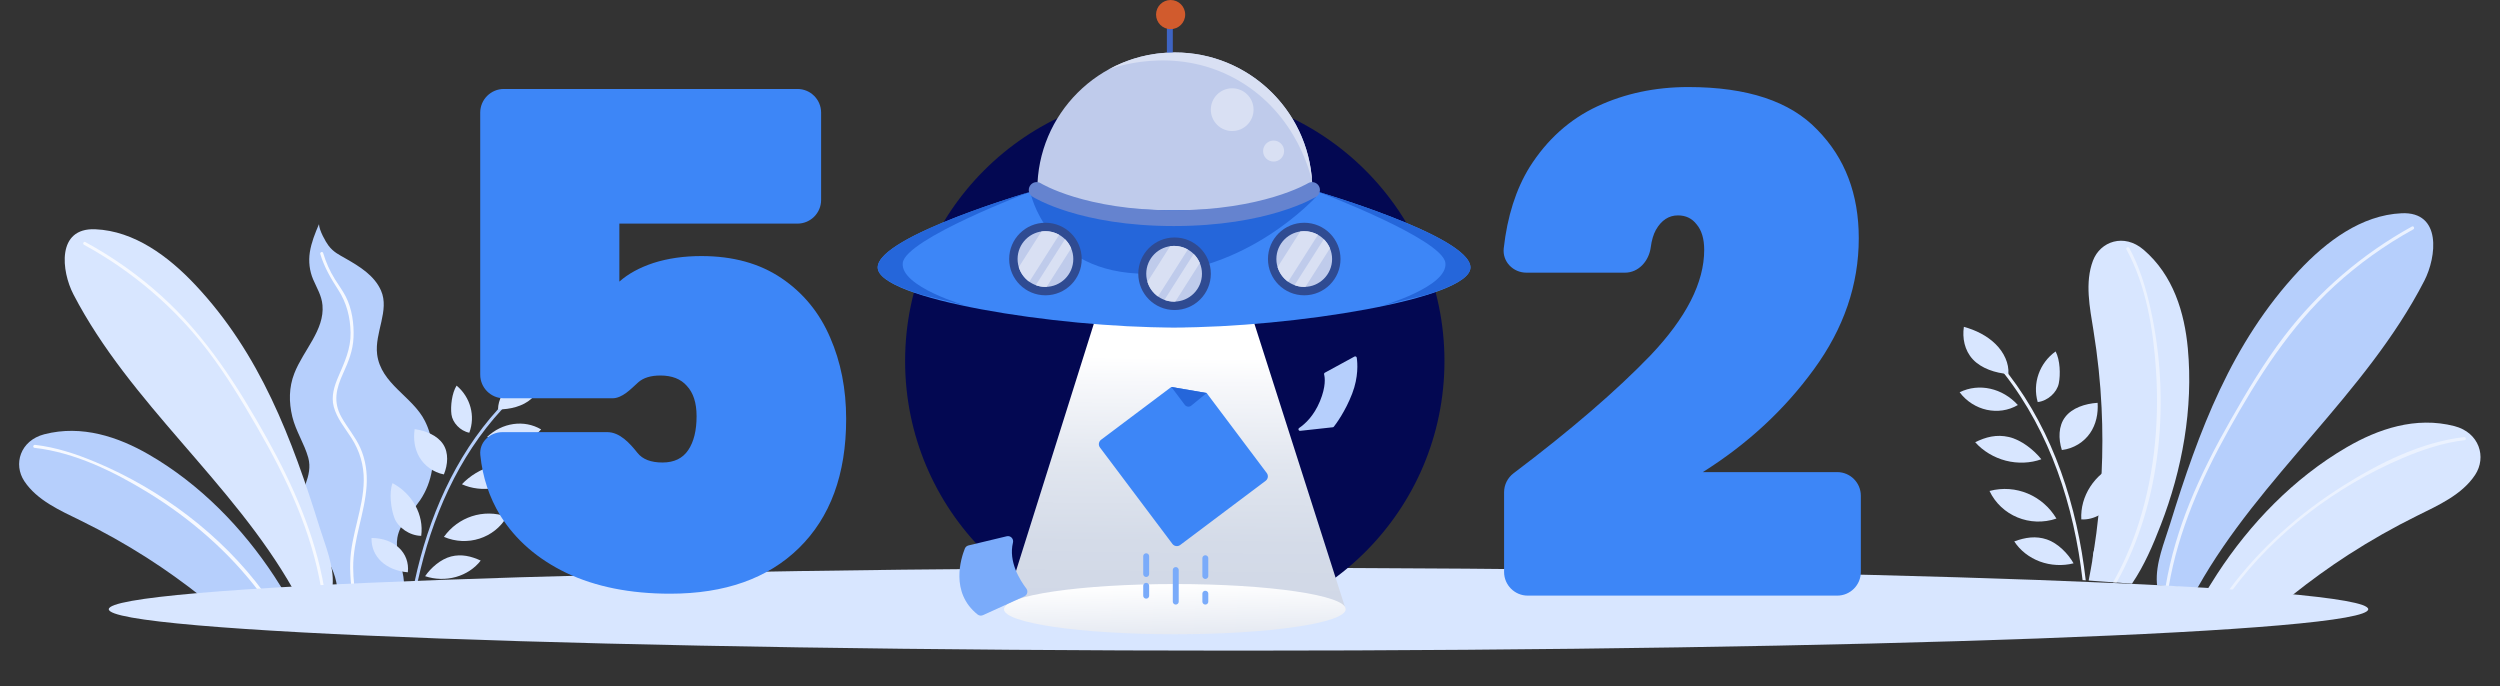 <svg width="634" height="174" viewBox="0 0 634 174" fill="none" xmlns="http://www.w3.org/2000/svg">
<rect x="0" y="0" width="634" height="174" fill="#333333" stroke="none"/>
<g clip-path="url(#clip0_4492_61603)">
<path d="M532.962 103.404C533.238 109.01 533.226 114.593 532.962 120.143C532.803 123.688 532.533 127.218 532.161 130.732C531.85 133.72 531.468 136.702 531 139.661C530.917 140.275 530.824 140.888 530.724 141.492C530.407 143.408 530.056 145.32 529.685 147.225L540.674 148.016C543.76 143.455 545.933 138.412 547.988 133.095C553.399 119.12 556.254 103.616 554.832 88.344C554.001 79.382 551.19 69.774 543.565 63.293C538.655 59.117 532.642 61.194 530.78 66.091C528.674 71.636 529.963 77.974 530.906 83.845C531.962 90.375 532.653 96.864 532.962 103.404Z" fill="#D8E6FF"/>
<path d="M546.776 94.097C547.672 107.915 546.159 122.083 541.554 135.168C540.026 139.503 538.128 143.688 535.873 147.673L536.756 147.736C548.316 127.149 550.414 100.965 545.376 78.297C544.193 72.996 542.589 67.674 539.98 62.9C539.742 62.448 539.021 62.799 539.268 63.259C544.308 72.504 546.105 83.692 546.776 94.097Z" fill="#EBF2FF"/>
<path d="M581.324 150.941C585.907 147.296 590.659 143.838 595.625 140.635C601.206 137.036 606.97 133.774 612.97 130.802C618.372 128.132 624.366 125.465 627.695 120.426C630.633 115.971 628.794 109.714 622.457 108.066C612.603 105.515 603.021 108.824 595.133 113.423C581.699 121.251 570.59 132.798 562.258 145.582C561.427 146.853 560.629 148.124 559.849 149.398L581.324 150.944L581.324 150.941Z" fill="#D8E6FF"/>
<path d="M565.983 149.837C576.947 134.952 592.679 123.238 609.191 116.212C614.244 114.065 619.56 112.265 625.032 111.63C625.539 111.569 625.388 110.785 624.882 110.846C614.043 112.102 603.508 117.372 594.356 123.111C583.179 130.123 573.031 139.09 565.152 149.775L565.983 149.835L565.983 149.837Z" fill="#EBF2FF"/>
<path d="M508.254 94.738C519.936 109.663 525.978 128.292 528.14 147.116L528.943 147.174C526.799 128.388 520.842 109.821 509.324 94.822C509.025 94.423 508.718 94.031 508.405 93.638C508.083 93.228 507.478 93.756 507.801 94.157C507.955 94.346 508.108 94.542 508.254 94.738Z" fill="#EBF2FF"/>
<path d="M517.684 116.468C514.922 117.475 511.695 117.604 508.679 116.827C505.663 116.05 502.879 114.373 500.91 112.149C503.579 110.823 506.327 110.1 509.455 110.822C512.585 111.547 515.795 114.088 517.684 116.468Z" fill="#D8E6FF"/>
<path d="M525.856 142.858C523.079 143.566 520.017 143.403 517.315 142.403C514.611 141.404 512.283 139.577 510.818 137.303C513.564 136.286 516.278 135.845 519.097 136.805C521.916 137.764 524.493 140.444 525.856 142.858Z" fill="#D8E6FF"/>
<path d="M521.305 89.124C517.215 92.046 515.392 97.195 516.763 101.963C519.344 101.668 521.631 99.509 522.103 97.259C522.572 95.011 522.445 91.295 521.305 89.124Z" fill="#D8E6FF"/>
<path d="M511.726 102.716C506.862 105.568 500.499 104.173 496.962 99.478C501.928 97.041 507.876 98.461 511.726 102.716Z" fill="#D8E6FF"/>
<path d="M536.908 117.669C531.138 120.201 527.493 125.837 527.82 131.717C531.03 131.934 534.402 129.9 535.6 127.369C536.798 124.839 537.683 120.46 536.908 117.669Z" fill="#D8E6FF"/>
<path d="M521.511 131.509C514.822 133.792 507.508 130.776 504.538 124.509C511.234 122.733 518.039 125.689 521.511 131.509Z" fill="#D8E6FF"/>
<path d="M530.72 142.156C530.558 136.688 535.214 132.914 541.523 133.4C541.237 138.669 536.775 142.119 530.72 142.156Z" fill="#D8E6FF"/>
<path d="M498.038 82.886C501.046 83.705 503.936 85.15 506.074 87.257C508.212 89.364 509.534 92.164 509.32 94.854C506.066 94.615 502.47 93.447 500.323 91.143C498.176 88.841 497.621 85.691 498.038 82.886Z" fill="#D8E6FF"/>
<path d="M531.957 102.154C532.133 104.872 531.58 107.618 530.036 109.853C528.494 112.091 525.902 113.772 522.885 114.126C521.988 111.315 521.989 108.024 523.743 105.742C525.497 103.459 528.742 102.358 531.957 102.154Z" fill="#D8E6FF"/>
<path d="M547.057 148.475L557.206 149.206C557.256 149.121 557.312 149.044 557.362 148.955C573.185 120.777 600.008 99.96 614.803 71.219C617.942 65.121 619.261 53.619 609.05 54.081C598.852 54.543 589.947 61.221 582.942 68.72C565.92 86.944 557.615 109.295 550.334 132.868C548.863 137.628 546.613 142.844 546.989 147.952C547.003 148.14 547.035 148.298 547.057 148.475Z" fill="#B6CFFC"/>
<path d="M550.012 148.688C552.4 134.666 558.234 121.506 565.125 109.139C572.557 95.804 580.738 82.864 592.037 72.499C598.107 66.931 604.818 62.134 612.014 58.167C612.463 57.92 612.113 57.198 611.662 57.448C599.103 64.374 587.995 73.86 579.257 85.307C574.183 91.953 569.864 99.202 565.722 106.463C561.855 113.24 558.27 120.199 555.338 127.441C552.57 134.278 550.441 141.361 549.213 148.63L550.012 148.688Z" fill="#EBF2FF"/>
</g>
<g clip-path="url(#clip1_4492_61603)">
<path d="M78.387 136.773C78.755 137.165 79.146 137.555 79.555 137.95C80.156 138.566 80.791 139.201 81.423 139.905C82.51 141.127 83.407 142.511 84.087 143.994C84.799 145.521 85.256 147.156 85.491 148.823L102.441 147.582C102.379 146.7 102.252 145.82 102.05 144.949C101.552 142.784 100.808 140.638 100.673 138.487C100.627 137.771 100.652 137.056 100.777 136.334C100.941 135.409 101.248 134.54 101.659 133.712C102.609 131.814 104.078 130.127 105.42 128.384C105.822 127.867 106.21 127.342 106.571 126.805C108.119 124.515 109.117 121.876 109.556 119.142C110.059 116.075 109.871 112.881 108.99 109.916C108.678 108.816 108.26 107.753 107.744 106.737C104.639 100.549 96.569 97.382 95.639 89.836C94.97 84.407 98.844 78.699 96.628 73.695C94.949 69.882 91.261 67.626 87.791 65.635C86 64.603 84.595 63.986 83.293 62.262C82.599 61.343 80.949 58.45 80.894 56.85C79.903 59.155 78.955 61.501 78.572 63.977C78.215 66.298 78.493 68.695 79.408 70.851C80.342 73.037 81.571 74.954 81.781 77.394C82.337 83.706 76.942 88.788 74.644 94.681C73.251 98.238 73.24 101.991 74.127 105.675C75.024 109.358 77.149 112.435 78.165 116.047C78.826 118.432 78.275 120.617 77.491 122.784C76.919 124.383 76.218 125.969 75.796 127.62C75.688 128.053 75.599 128.503 75.538 128.948C75.526 128.996 75.522 129.034 75.517 129.081C75.042 132.734 76.426 134.733 78.375 136.767C78.377 136.767 78.386 136.766 78.387 136.773Z" fill="#B6CFFC"/>
<path d="M71.901 149.818C71.145 148.595 70.371 147.373 69.566 146.149C61.486 133.856 50.717 122.76 37.7 115.243C30.056 110.829 20.775 107.659 11.232 110.131C5.097 111.73 3.321 117.756 6.177 122.04C9.399 126.888 15.206 129.446 20.44 132.005C26.254 134.856 31.839 137.989 37.247 141.443C42.059 144.519 46.667 147.839 51.106 151.341L71.901 149.818Z" fill="#B6CFFC"/>
<path d="M65.86 150.261L66.872 150.186C56.112 135.532 40.559 124.009 24.237 117.185C19.34 115.133 14.183 113.419 8.883 112.816C8.399 112.758 8.245 113.513 8.739 113.57C18.949 114.736 28.851 119.589 37.508 124.89C48.345 131.525 58.194 140.073 65.86 150.261Z" fill="#F6F9FF"/>
<path d="M105.968 147.324C109.456 131.312 116.174 115.875 127.315 103.803C127.464 103.629 127.624 103.47 127.774 103.303C128.11 102.945 127.526 102.437 127.189 102.805C126.894 103.121 126.601 103.436 126.308 103.767C115.288 115.908 108.629 131.37 105.174 147.382L105.968 147.324Z" fill="#B6CFFC"/>
<path d="M117.139 122.808C119.583 123.917 122.515 124.263 125.317 123.775C128.119 123.287 130.776 121.968 132.727 120.094C130.39 118.703 127.936 117.852 125.037 118.284C122.137 118.715 119.031 120.787 117.139 122.808Z" fill="#D8E6FF"/>
<path d="M107.81 146.12C110.289 146.958 113.09 147.029 115.625 146.318C118.159 145.607 120.41 144.116 121.907 142.162C119.479 141.046 117.035 140.454 114.4 141.119C111.764 141.787 109.224 144.031 107.81 146.12Z" fill="#D8E6FF"/>
<path d="M115.793 97.792C119.311 100.729 120.604 105.522 119.015 109.739C116.684 109.288 114.755 107.168 114.486 105.101C114.219 103.031 114.598 99.677 115.793 97.792Z" fill="#D8E6FF"/>
<path d="M123.548 110.782C127.776 113.711 133.673 112.903 137.231 108.902C132.881 106.342 127.362 107.203 123.548 110.782Z" fill="#D8E6FF"/>
<path d="M99.54 122.524C104.616 125.229 107.535 130.591 106.819 135.891C103.879 135.857 100.953 133.777 100.041 131.4C99.129 129.023 98.634 124.994 99.54 122.524Z" fill="#D8E6FF"/>
<path d="M112.578 136.151C118.509 138.698 125.387 136.488 128.541 131.026C122.568 128.94 116.159 131.129 112.578 136.151Z" fill="#D8E6FF"/>
<path d="M103.432 145.135C103.97 140.195 99.998 136.447 94.215 136.436C94.099 141.229 97.915 144.672 103.432 145.135Z" fill="#D8E6FF"/>
<path d="M137.436 93.803C134.637 94.329 131.9 95.434 129.804 97.187C127.706 98.942 126.302 101.382 126.306 103.832C129.287 103.848 132.646 103.047 134.767 101.114C136.883 99.184 137.616 96.374 137.436 93.803Z" fill="#D8E6FF"/>
<path d="M105.158 108.829C104.804 111.279 105.113 113.802 106.359 115.936C107.604 118.071 109.847 119.78 112.568 120.314C113.586 117.831 113.822 114.853 112.386 112.662C110.952 110.472 108.075 109.244 105.158 108.829Z" fill="#D8E6FF"/>
<path d="M74.465 149.63L84.295 148.911C84.313 148.74 84.344 148.588 84.358 148.407C84.718 143.489 82.535 138.471 81.106 133.891C74.036 111.21 65.975 89.707 49.474 72.192C42.684 64.984 34.054 58.569 24.175 58.141C14.288 57.713 15.572 68.784 18.62 74.651C32.971 102.293 58.967 122.291 74.314 149.392C74.362 149.475 74.417 149.549 74.465 149.63Z" fill="#D8E6FF"/>
<path d="M52.813 89.105C57.42 95.172 61.381 101.741 65.195 108.327C68.988 114.879 72.511 121.605 75.396 128.614C78.118 135.229 80.222 142.08 81.431 149.123L82.2 149.066C79.901 135.666 74.342 123.086 67.74 111.253C60.373 98.05 52.218 85.248 40.93 75.045C35.064 69.743 28.578 65.174 21.645 61.387C21.207 61.148 20.872 61.843 21.305 62.081C33.55 68.767 44.365 77.977 52.813 89.105Z" fill="#F6F9FF"/>
<path d="M88.907 84.341C88.984 88.456 87.404 91.795 85.82 95.476C84.769 97.907 83.939 100.503 84.641 103.147C85.43 106.11 87.487 108.532 89.107 111.056C91.217 114.318 92.305 117.997 92.249 121.881C92.159 128.992 88.997 135.624 88.807 142.735C88.756 144.683 88.872 146.626 89.063 148.561L89.832 148.505C89.682 147.004 89.574 145.499 89.565 143.987C89.521 136.831 92.518 130.258 92.972 123.174C93.18 119.873 92.721 116.583 91.364 113.553C90.108 110.762 88.083 108.446 86.597 105.791C84.418 101.883 85.261 98.528 87.032 94.647C88.371 91.713 89.504 88.911 89.651 85.638C89.814 82.163 89.27 78.222 87.636 75.118C86.845 73.61 85.835 72.251 84.932 70.814C83.628 68.733 82.661 66.509 81.949 64.167C81.805 63.689 81.082 63.943 81.226 64.42C82.245 67.785 83.896 70.6 85.788 73.522C87.906 76.804 88.83 80.441 88.907 84.341Z" fill="#F6F9FF"/>
</g>
<path d="M314.086 165C472.316 165 600.586 160.299 600.586 154.5C600.586 148.701 472.316 144 314.086 144C155.856 144 27.586 148.701 27.586 154.5C27.586 160.299 155.856 165 314.086 165Z" fill="#D8E6FF"/>
<path d="M208.234 50.708C208.234 54.021 205.548 56.708 202.234 56.708H157.069V71.416C159.304 69.432 162.186 67.856 165.714 66.688C169.361 65.521 173.419 64.937 177.888 64.937C185.886 64.937 192.65 66.805 198.178 70.541C203.706 74.276 207.823 79.296 210.528 85.599C213.233 91.786 214.586 98.674 214.586 106.262C214.586 120.27 210.587 131.184 202.589 139.006C194.708 146.71 183.828 150.562 169.949 150.562C159.833 150.562 151.071 148.811 143.661 145.309C136.368 141.807 130.781 136.963 126.9 130.776C124.081 126.143 122.384 121.02 121.808 115.406C121.477 112.178 124.187 109.588 127.432 109.588H154.005C157.159 109.588 159.699 112.369 161.657 114.842C162.95 116.476 165.068 117.293 168.008 117.293C170.949 117.293 173.125 116.242 174.536 114.141C175.948 112.04 176.653 109.18 176.653 105.561C176.653 102.176 175.83 99.608 174.183 97.857C172.654 96.106 170.419 95.23 167.479 95.23C165.009 95.23 163.127 95.814 161.833 96.981C159.942 98.688 157.827 101.008 155.28 101.008H127.783C124.469 101.008 121.783 98.322 121.783 95.008V28.562C121.783 25.249 124.469 22.562 127.783 22.562H202.234C205.548 22.562 208.234 25.249 208.234 28.562V50.708Z" fill="#3D86F7"/>
<g clip-path="url(#clip2_4492_61603)">
<path d="M297.925 159.955C335.696 159.955 366.315 129.336 366.315 91.565C366.315 53.794 335.696 23.175 297.925 23.175C260.154 23.175 229.535 53.794 229.535 91.565C229.535 129.336 260.154 159.955 297.925 159.955Z" fill="#030852"/>
<path d="M314.94 72.171L301.07 72.187L280.512 72.211L254.598 154.536H301.07H341.274L314.94 72.171Z" fill="url(#paint0_linear_4492_61603)"/>
<path d="M297.939 83.055C317.2 83.055 332.814 67.441 332.814 48.18C332.814 28.919 317.2 13.305 297.939 13.305C278.679 13.305 263.064 28.919 263.064 48.18C263.064 67.441 278.679 83.055 297.939 83.055Z" fill="#BFCBEB"/>
<path d="M332.744 48.18C332.744 48.18 321.149 55.325 297.674 55.325C274.199 55.325 262.899 48.18 262.899 48.18C262.899 48.18 222.584 59.79 222.584 67.825C222.584 75.86 267.789 83.06 297.669 83.06C327.549 83.06 372.904 75.86 372.904 67.825C372.909 59.79 332.744 48.18 332.744 48.18Z" fill="#3D86F7"/>
<path d="M261.264 48.62C261.264 48.62 265.224 69.425 290.689 69.425C316.154 69.425 333.789 49.88 333.789 49.88C333.789 49.88 322.749 53.325 297.669 53.325C272.589 53.325 261.264 48.62 261.264 48.62Z" fill="#2566DA"/>
<path d="M296.674 13.565V3.565" stroke="#3E64C3" stroke-width="1.5" stroke-miterlimit="10"/>
<path d="M296.869 7.39C298.91 7.39 300.564 5.736 300.564 3.695C300.564 1.654 298.91 0 296.869 0C294.828 0 293.174 1.654 293.174 3.695C293.174 5.736 294.828 7.39 296.869 7.39Z" fill="#D15B2D"/>
<path d="M297.938 160.849C321.874 160.849 341.278 157.998 341.278 154.481C341.278 150.965 321.874 148.114 297.938 148.114C274.002 148.114 254.598 150.965 254.598 154.481C254.598 157.998 274.002 160.849 297.938 160.849Z" fill="url(#paint1_linear_4492_61603)"/>
<path d="M320.973 121.925L299.293 138.215C298.673 138.68 297.793 138.555 297.323 137.935L278.953 113.49C278.488 112.87 278.613 111.99 279.233 111.52L297.048 98.135L306.003 99.67L321.248 119.96C321.718 120.58 321.593 121.46 320.973 121.925Z" fill="#3D86F7"/>
<path d="M297.053 98.135L306.008 99.67L302.118 102.865C301.608 103.285 300.853 103.195 300.458 102.665L297.053 98.135Z" fill="#2566DA"/>
<path d="M338 108.355L329.735 109.26C329.32 109.305 329.12 108.77 329.465 108.535C330.995 107.5 333.2 105.465 334.74 101.75C336.31 97.96 335.99 95.71 335.795 94.955C335.75 94.78 335.835 94.6 335.995 94.51L343.49 90.425C343.735 90.295 344.035 90.44 344.075 90.715C344.27 92.035 344.55 95.565 342.915 99.82C341.17 104.355 338.795 107.53 338.27 108.2C338.205 108.29 338.11 108.34 338 108.355Z" fill="#B6CFFC"/>
<path d="M244.69 139.105C243.725 141.505 240.88 150.23 247.915 155.835C248.305 156.145 248.835 156.21 249.285 156.005L259.77 151.235C260.54 150.885 260.78 149.915 260.27 149.24C258.61 147.06 255.72 142.4 256.89 137.605C257.125 136.64 256.28 135.765 255.315 135.995L245.6 138.325C245.19 138.425 244.85 138.715 244.69 139.105Z" fill="#7AABFA"/>
<path d="M265.124 74.89C270.205 74.89 274.324 70.771 274.324 65.69C274.324 60.609 270.205 56.49 265.124 56.49C260.043 56.49 255.924 60.609 255.924 65.69C255.924 70.771 260.043 74.89 265.124 74.89Z" fill="#2F4B92"/>
<path d="M330.755 74.89C335.836 74.89 339.955 70.771 339.955 65.69C339.955 60.609 335.836 56.49 330.755 56.49C325.674 56.49 321.555 60.609 321.555 65.69C321.555 70.771 325.674 74.89 330.755 74.89Z" fill="#2F4B92"/>
<path d="M330.754 72.755C334.656 72.755 337.819 69.592 337.819 65.69C337.819 61.788 334.656 58.625 330.754 58.625C326.853 58.625 323.689 61.788 323.689 65.69C323.689 69.592 326.853 72.755 330.754 72.755Z" fill="#BFCBEB"/>
<path d="M297.868 78.625C302.949 78.625 307.068 74.506 307.068 69.425C307.068 64.344 302.949 60.225 297.868 60.225C292.787 60.225 288.668 64.344 288.668 69.425C288.668 74.506 292.787 78.625 297.868 78.625Z" fill="#2F4B92"/>
<path d="M298.172 144.565V152.565" stroke="#7AABFA" stroke-width="1.5" stroke-miterlimit="10" stroke-linecap="round" stroke-linejoin="round"/>
<path d="M305.672 141.565V146.065" stroke="#7AABFA" stroke-width="1.5" stroke-miterlimit="10" stroke-linecap="round" stroke-linejoin="round"/>
<path d="M305.672 150.565V152.565" stroke="#7AABFA" stroke-width="1.5" stroke-miterlimit="10" stroke-linecap="round" stroke-linejoin="round"/>
<path d="M290.672 141.065V145.565" stroke="#7AABFA" stroke-width="1.5" stroke-miterlimit="10" stroke-linecap="round" stroke-linejoin="round"/>
<path d="M290.672 148.565V151.065" stroke="#7AABFA" stroke-width="1.5" stroke-miterlimit="10" stroke-linecap="round" stroke-linejoin="round"/>
<path d="M312.484 33.23C315.478 33.23 317.904 30.803 317.904 27.81C317.904 24.817 315.478 22.39 312.484 22.39C309.491 22.39 307.064 24.817 307.064 27.81C307.064 30.803 309.491 33.23 312.484 33.23Z" fill="#D9E0F3"/>
<path d="M322.985 40.975C324.457 40.975 325.65 39.782 325.65 38.31C325.65 36.838 324.457 35.645 322.985 35.645C321.513 35.645 320.32 36.838 320.32 38.31C320.32 39.782 321.513 40.975 322.985 40.975Z" fill="#D9E0F3"/>
<path d="M299.182 45.08C300.532 44.14 302.522 44.815 302.522 44.815C302.522 44.815 302.572 47.455 301.082 48.085" fill="#BFCBEB"/>
<path d="M295.503 48.1C295.503 48.1 295.593 46.02 294.243 45.08C292.893 44.14 290.903 44.815 290.903 44.815C290.903 44.815 290.853 47.455 292.343 48.085C294.243 48.89 295.503 48.1 295.503 48.1Z" fill="#BFCBEB"/>
<path d="M297.67 57.325C273.885 57.325 262.31 50.17 261.825 49.87C260.89 49.28 260.615 48.045 261.205 47.11C261.795 46.175 263.03 45.9 263.965 46.49C264.07 46.555 275.165 53.33 297.67 53.33C320.195 53.33 331.585 46.545 331.695 46.475C332.635 45.9 333.865 46.195 334.445 47.135C335.02 48.075 334.73 49.305 333.79 49.88C333.3 50.185 321.445 57.325 297.67 57.325Z" fill="#6583CF"/>
<path d="M330.755 58.63C330.41 58.63 330.07 58.665 329.74 58.71L324 67.74C324.46 69.255 325.41 70.55 326.67 71.445L334.235 59.55C333.2 58.965 332.02 58.63 330.755 58.63Z" fill="#D9E0F3"/>
<path d="M335.714 60.665L328.309 72.31C329.074 72.595 329.894 72.755 330.759 72.755C330.864 72.755 330.959 72.745 331.064 72.74L337.279 62.97C336.909 62.1 336.374 61.32 335.714 60.665Z" fill="#D9E0F3"/>
<path d="M297.754 76.49C301.656 76.49 304.819 73.327 304.819 69.425C304.819 65.523 301.656 62.36 297.754 62.36C293.853 62.36 290.689 65.523 290.689 69.425C290.689 73.327 293.853 76.49 297.754 76.49Z" fill="#BFCBEB"/>
<path d="M297.755 62.365C297.41 62.365 297.07 62.4 296.74 62.445L291 71.475C291.46 72.99 292.41 74.285 293.67 75.18L301.235 63.285C300.2 62.7 299.02 62.365 297.755 62.365Z" fill="#D9E0F3"/>
<path d="M302.714 64.4L295.309 76.045C296.074 76.33 296.894 76.49 297.759 76.49C297.864 76.49 297.959 76.48 298.064 76.475L304.279 66.705C303.909 65.835 303.374 65.055 302.714 64.4Z" fill="#D9E0F3"/>
<path d="M265.124 72.755C269.025 72.755 272.189 69.592 272.189 65.69C272.189 61.788 269.025 58.625 265.124 58.625C261.222 58.625 258.059 61.788 258.059 65.69C258.059 69.592 261.222 72.755 265.124 72.755Z" fill="#BFCBEB"/>
<path d="M265.124 58.63C264.779 58.63 264.439 58.665 264.109 58.71L258.369 67.74C258.829 69.255 259.779 70.55 261.039 71.445L268.604 59.55C267.569 58.965 266.389 58.63 265.124 58.63Z" fill="#D9E0F3"/>
<path d="M270.083 60.665L262.678 72.31C263.443 72.595 264.263 72.755 265.128 72.755C265.233 72.755 265.328 72.745 265.433 72.74L271.648 62.97C271.278 62.1 270.743 61.32 270.083 60.665Z" fill="#D9E0F3"/>
<path d="M297.938 13.305C291.828 13.305 286.088 14.88 281.098 17.64C281.548 17.46 297.528 11.175 313.508 20.09C329.438 28.98 332.648 45.59 332.753 46.155C331.698 27.835 316.518 13.305 297.938 13.305Z" fill="#D9E0F3"/>
<path d="M372.909 67.825C372.909 60.72 341.484 50.815 334.229 48.625C334.229 48.625 365.789 60.575 366.549 66.65C367.304 72.725 350.404 77.565 350.389 77.565L361.884 74.725C368.649 72.605 372.909 70.285 372.909 67.825Z" fill="#2566DA"/>
<path d="M222.584 67.825C222.584 60.72 254.009 50.815 261.264 48.625C261.264 48.625 229.704 60.575 228.944 66.65C228.189 72.725 245.089 77.565 245.104 77.565L233.609 74.725C226.844 72.605 222.584 70.285 222.584 67.825Z" fill="#2566DA"/>
</g>
<path d="M381.435 124.834C381.435 122.94 382.332 121.158 383.843 120.017C398.344 109.065 409.908 99.109 418.535 90.15C427.635 80.583 432.185 71.658 432.185 63.375C432.185 60.575 431.543 58.417 430.26 56.9C429.093 55.383 427.518 54.625 425.535 54.625C423.202 54.625 421.335 55.85 419.935 58.3C419.299 59.457 418.863 60.929 418.629 62.717C418.175 66.169 415.573 69.15 412.091 69.15H387.107C383.717 69.15 380.97 66.338 381.347 62.969C382.255 54.862 384.443 47.998 387.91 42.375C392.343 35.375 398.06 30.242 405.06 26.975C412.06 23.708 419.76 22.075 428.16 22.075C443.093 22.075 454.002 25.692 460.885 32.925C467.885 40.042 471.385 49.2 471.385 60.4C471.385 72.183 467.593 83.267 460.01 93.65C452.543 103.917 443.152 112.608 431.835 119.725H465.91C469.224 119.725 471.91 122.411 471.91 125.725V145.05C471.91 148.364 469.224 151.05 465.91 151.05H387.435C384.121 151.05 381.435 148.364 381.435 145.05V124.834Z" fill="#3D86F7"/>
<defs>
<linearGradient id="paint0_linear_4492_61603" x1="297.662" y1="90.658" x2="296.879" y2="156.443" gradientUnits="userSpaceOnUse">
<stop stop-color="white"/>
<stop offset="0.099" stop-color="#F7F8FB"/>
<stop offset="0.412" stop-color="#E1E6EF"/>
<stop offset="0.717" stop-color="#D4DBE8"/>
<stop offset="1" stop-color="#D0D7E6"/>
</linearGradient>
<linearGradient id="paint1_linear_4492_61603" x1="297.937" y1="148.113" x2="298.445" y2="169.365" gradientUnits="userSpaceOnUse">
<stop stop-color="white"/>
<stop offset="0.595" stop-color="#E6EAF2"/>
<stop offset="1" stop-color="#F7F9FF" stop-opacity="0.51"/>
</linearGradient>
<clipPath id="clip0_4492_61603">
<rect width="133.112" height="98.687" fill="white" transform="translate(500.645 46.193) rotate(4.116)"/>
</clipPath>
<clipPath id="clip1_4492_61603">
<rect width="134" height="95" fill="white" transform="translate(0.586 59.786) rotate(-4.188)"/>
</clipPath>
<clipPath id="clip2_4492_61603">
<rect width="150.325" height="173.125" fill="white" transform="translate(222.586)"/>
</clipPath>
</defs>
</svg>
